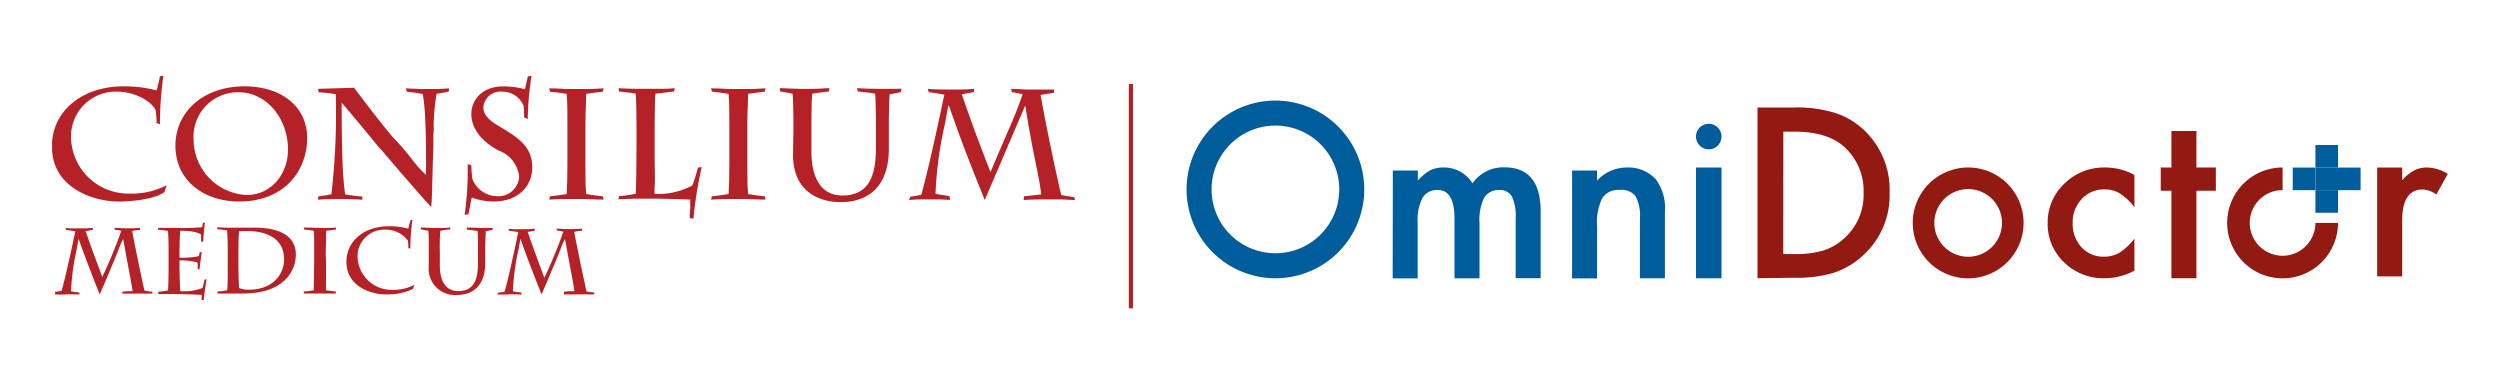 <svg id="Слой_1" data-name="Слой 1" xmlns="http://www.w3.org/2000/svg" xmlns:xlink="http://www.w3.org/1999/xlink" viewBox="0 0 300 45"><defs><style>.cls-1,.cls-6{fill:none;}.cls-2{fill:#005d9b;}.cls-3{fill:#931913;}.cls-4{clip-path:url(#clip-path);}.cls-5{fill:#b42126;}.cls-6{stroke:#b42126;stroke-miterlimit:10;stroke-width:0.5px;}</style><clipPath id="clip-path"><rect class="cls-1" x="6.25" y="9.07" width="122.74" height="26.93"/></clipPath></defs><title>CM_OmniDoctor_logo</title><path class="cls-2" d="M167.14,20.46h3v1.2a6.45,6.45,0,0,1,1.47-1.22,3.62,3.62,0,0,1,1.64-.34A4,4,0,0,1,176.7,22a4.48,4.48,0,0,1,3.81-1.92q4.37,0,4.37,5.3v8h-3V26.21a5.58,5.58,0,0,0-.45-2.63,1.64,1.64,0,0,0-1.53-.78,2,2,0,0,0-1.8.93,6.05,6.05,0,0,0-.56,3v6.67h-3V26.25c0-2.3-.67-3.45-2-3.45a2,2,0,0,0-1.84.94,5.84,5.84,0,0,0-.58,3v6.67h-3Z"/><path class="cls-2" d="M188.65,20.46h3v1.2a4.88,4.88,0,0,1,3.53-1.56,4.49,4.49,0,0,1,3.52,1.42,5.86,5.86,0,0,1,1.09,3.95v7.92h-3V26.17a4.78,4.78,0,0,0-.53-2.64,2.15,2.15,0,0,0-1.89-.74,2.3,2.3,0,0,0-2.11,1,6.69,6.69,0,0,0-.61,3.38v6.24h-3Z"/><path class="cls-2" d="M203.52,16.37a1.53,1.53,0,1,1,2.61,1.1,1.44,1.44,0,0,1-1.07.45,1.54,1.54,0,0,1-1.54-1.55Zm3.06,3.73V33.39h-3.06V20.1Z"/><path class="cls-3" d="M210.9,33.39V12.9h4.3a15.52,15.52,0,0,1,4.88.61,9,9,0,0,1,3.49,2,9.79,9.79,0,0,1,3.18,7.6,9.7,9.7,0,0,1-3.31,7.65,9.59,9.59,0,0,1-3.48,2,15.82,15.82,0,0,1-4.81.57Zm3.09-2.9h1.39a11.73,11.73,0,0,0,3.47-.44,6.9,6.9,0,0,0,2.49-1.48,7,7,0,0,0,2.29-5.43,7.08,7.08,0,0,0-2.26-5.46q-2-1.87-6-1.88H214Z"/><path class="cls-3" d="M256.13,21v3.86a6.94,6.94,0,0,0-1.78-1.67,3.44,3.44,0,0,0-1.82-.46,3.57,3.57,0,0,0-2.72,1.15,4,4,0,0,0-1.09,2.87,4.13,4.13,0,0,0,1.05,2.91,3.51,3.51,0,0,0,2.7,1.14,3.57,3.57,0,0,0,1.84-.46,7.12,7.12,0,0,0,1.82-1.7v3.84a7.57,7.57,0,0,1-3.53.91,6.77,6.77,0,0,1-4.88-1.88,6.31,6.31,0,0,1-2-4.72,6.4,6.4,0,0,1,2-4.75,6.74,6.74,0,0,1,4.88-1.94A7.22,7.22,0,0,1,256.13,21Z"/><path class="cls-3" d="M263.57,22.89v10.5h-3V22.89h-1.28V20.1h1.28V15.72h3V20.1h2.33v2.79Z"/><path class="cls-3" d="M285.26,20.1h3v1.52a5.64,5.64,0,0,1,1.46-1.18,3.39,3.39,0,0,1,1.54-.34,4.86,4.86,0,0,1,2.47.77l-1.37,2.48a2.82,2.82,0,0,0-1.66-.61c-1.62,0-2.44,1.27-2.44,3.73v6.7h-3Z"/><path class="cls-2" d="M153.05,12.07a10.66,10.66,0,1,0,10.66,10.66A10.66,10.66,0,0,0,153.05,12.07Zm0,18.32a7.66,7.66,0,1,1,7.66-7.66A7.66,7.66,0,0,1,153.05,30.39Z"/><path class="cls-3" d="M236.18,20.1a6.65,6.65,0,1,0,6.65,6.65A6.64,6.64,0,0,0,236.18,20.1Zm0,10.71a4.06,4.06,0,1,1,4.06-4.06A4.06,4.06,0,0,1,236.18,30.81Z"/><path class="cls-3" d="M277.85,26.75a3.94,3.94,0,1,1-3.94-3.94V20.1a6.65,6.65,0,1,0,6.65,6.65Z"/><rect class="cls-2" x="275.13" y="20.11" width="2.71" height="2.71"/><rect class="cls-2" x="280.56" y="20.11" width="2.71" height="2.71"/><rect class="cls-2" x="277.85" y="22.82" width="2.71" height="2.71"/><rect class="cls-2" x="277.85" y="17.4" width="2.71" height="2.71"/><rect class="cls-2" x="277.85" y="20.11" width="2.71" height="2.71"/><g class="cls-4"><path class="cls-5" d="M18.79,14.77a14.12,14.12,0,0,0-.11-1.56C18,11.92,15.88,11,14.12,11a5.37,5.37,0,0,0-5.6,5.43,6.88,6.88,0,0,0,7,6.8,9.19,9.19,0,0,0,4.48-1l-.27.82c-1.49,1.05-4.79,1.13-5.3,1.13h-.4c-2.15,0-7.8-1.25-7.8-6.61,0-4.21,3.57-7.21,8.61-7.21a15.05,15.05,0,0,1,3.95.49,15.48,15.48,0,0,0,.38-1.59.25.25,0,0,1,0-.09l.44-.1a42.89,42.89,0,0,0-.42,5.84Z"/><path class="cls-5" d="M28.7,24.18c5.52,0,8.16-3.8,8.16-7.61s-3.13-6.21-7.52-6.21c-4.92,0-8.29,3.05-8.29,7.13s3.31,6.69,7.65,6.69m.93-.78a6.68,6.68,0,0,1-6.4-6.7,5.33,5.33,0,0,1,5.42-5.63c3.28,0,5.91,3.08,5.91,6.88,0,3.06-2.14,5.45-4.93,5.45"/><path class="cls-5" d="M38.18,10.66l4.31-.13c1.38,1.85,3.93,5.15,4.72,6,2.17,2.25,2.34,3,3.91,4.46.05-7.27-.25-8.95-.4-9.71A19,19,0,0,0,48.81,11l-.09-.4c1.34.08,2.09.08,2.4.08h.79c.45,0,1,0,2-.08l-.07.4c-.12,0-.1,0-.46.09l-1,.17a29.12,29.12,0,0,0-.34,3.55l0,.46a1.28,1.28,0,0,1,0,.37c-.07.85,0,1.29-.07,2.84-.15,4.81-.12,5.32-.23,6.36-1.19-1.28-3.66-4.14-5.25-6-.49-.58-.66-.79-.81-.94a2,2,0,0,1-.17-.19c-.17-.15-.26-.32-2.1-2.53S41.51,12.92,41,12.32c0,7.19.19,9.42.42,11a16.49,16.49,0,0,0,1.85.25l.21,0,0,.39c-1.07-.05-1.35-.07-2.34-.07h-1c-.83,0-.94,0-2,.07l.06-.39.38-.06a7.31,7.31,0,0,0,1.19-.21,84.24,84.24,0,0,0,.52-12,19.22,19.22,0,0,0-2.07-.23Z"/><path class="cls-5" d="M55.76,25.78a38.62,38.62,0,0,0,.36-6.08l.44.12a13.56,13.56,0,0,0,.13,1.66,3.21,3.21,0,0,0,2.92,2.06,2.49,2.49,0,0,0,2.69-2.38,3.78,3.78,0,0,0-2.42-3.08c-1-.49-3.32-2-3.32-4.4,0-1.57,1.17-3.32,3.89-3.32A11.14,11.14,0,0,1,63,10.7l.34-1.53.44-.06a37.16,37.16,0,0,0-.45,5.17l-.44-.19a12,12,0,0,0-.07-1.43A2.74,2.74,0,0,0,60.29,11,2.06,2.06,0,0,0,58,12.85c0,1.3,1.4,2,2.49,2.66,1.61,1,3.38,2.08,3.38,4.55,0,2.29-1.68,4.12-4.64,4.12a7.81,7.81,0,0,1-2.61-.47c-.19.71-.11.58-.41,2Z"/><path class="cls-5" d="M65.9,10.6c1.15,0,1.66.08,2.27.08h2c.61,0,1.12,0,2.27-.08l-.1.4c-.52.05-1,.11-2,.26,0,1-.09,2.12-.09,3.68v4.67c0,1.57,0,2.66.09,3.68.93.15,1.46.21,2,.27l.1.39c-1.15,0-1.66-.07-2.27-.07h-2c-.61,0-1.12,0-2.27.07l.1-.39c.53-.06,1-.12,2-.27.06-1,.09-2.11.09-3.68V14.94c0-1.56,0-2.66-.09-3.68-.93-.15-1.45-.21-2-.26Z"/><path class="cls-5" d="M76.38,15.85c0-3.28-.07-4.36-.09-4.61-.51-.09-1.49-.22-2-.26l-.06-.4c.64.06,2.21.08,2.72.08h1.79c.53,0,1.57,0,2.23-.08l-.09.4-2.23.26c-.08.91-.09,3.61-.09,4.84v.68c0,.81,0,1.6,0,2.41,0,1.08.07,2.18,0,3.25a4.37,4.37,0,0,0,0,.85,8.82,8.82,0,0,0,4.51-1,15.36,15.36,0,0,0,.59-1.81l.09-.34.46-.08a48.06,48.06,0,0,0-1,6.21l-.44-.09v-.13c0-.68,0-.1.06-1.14,0-.41,0-.56,0-.94-1.19-.06-3.2-.11-4.59-.11H76.42c-.55,0-1.28.05-2.21.07l.08-.39a12,12,0,0,0,2-.27c.07-1.26.09-5.17.09-6.34Z"/><path class="cls-5" d="M85.33,10.6c1.16,0,1.67.08,2.27.08h2c.61,0,1.12,0,2.27-.08l-.1.4c-.52.05-1,.11-2,.26,0,1-.09,2.12-.09,3.68v4.67c0,1.57,0,2.66.09,3.68.93.15,1.46.21,2,.27l.1.39c-1.15,0-1.66-.07-2.27-.07h-2c-.6,0-1.11,0-2.27.07l.1-.39c.53-.06,1.06-.12,2-.27.06-1,.09-2.11.09-3.68V14.94c0-1.56,0-2.66-.09-3.68-.92-.15-1.45-.21-2-.26Z"/><path class="cls-5" d="M95.21,15.51c0-3-.06-3.91-.1-4.27-.68-.13-1-.2-1.49-.26l-.05-.4c.45,0,1.75.08,2.55.08h1.54c.48,0,1.06-.06,1.89-.08l-.09.4c-.72.07-1.38.17-2,.26,0,.1-.09.72-.09,4.35V18.1c0,1.13.06,5.36,3.74,5.36s4-3.32,4-5.8V15.93c0-3.2-.05-4.23-.09-4.69-.57-.11-1.51-.22-2.06-.26l-.13-.4c.17,0,.72.06,2.51.08h.55c1.32,0,1.55,0,1.75,0a3.56,3.56,0,0,1,.55,0l-.11.4-1.32.26c-.06.68-.1,2.42-.1,3.16l0,3.23c.07,6.25-4.42,6.55-5.8,6.55-.85,0-5.7-.13-5.7-5.72Z"/><path class="cls-5" d="M122.87,23.56l2.08-.23c-.34-2.72-.85-4-1.91-10.6H123L118.17,24c-2.08-5.16-2.68-6.73-4.3-11.31h-.08l-.4,2.19a45.48,45.48,0,0,0-1.13,8.38c.59.11.74.13,1.68.27L114,24a18.53,18.53,0,0,0-2.06-.07h-1.08c-.77,0-.85,0-1.77.07l.13-.39a11.74,11.74,0,0,0,1.34-.25c.32-1.17,1.1-4.08,2.76-12-.57-.11-1.14-.21-1.87-.3l-.12-.4c.7.06,1.19.08,2.25.08h1.34c1,0,.81,0,2-.08l-.08.4c-.87.13-1.15.21-1.42.26,1.08,3.19,2.48,6.9,3.44,9.33,2.29-5.46,2.93-6.61,3.85-9.33a8.6,8.6,0,0,0-1.28-.26l-.09-.4c.64,0,1.51.08,1.85.08h1.3c.68,0,.87,0,1.28,0l.74,0-.06.4c-.9.13-1.36.21-1.58.26.62,3.46,1.66,8.5,2.47,12,.6.13.76.13,1.57.27L129,24c-.47,0-1.24-.07-1.81-.07H125.5c-1.17,0-1.42,0-2.66.07Z"/><path class="cls-5" d="M14.68,35l.6-.06.25,0,.23,0h.15c-.09-.67-.21-1.28-.72-4-.24-1.36-.32-1.74-.41-2.27h0a1.47,1.47,0,0,1-.1.22c-.25.46-.43,1-.7,1.68-1.58,3.84-2,4.68-2,4.78-.55-1.34-1.85-4.68-2.55-6.69h0l-.23,1.29a27,27,0,0,0-.67,5,7.86,7.86,0,0,0,1,.15l0,.24c-.36,0-1.31-.06-1.67,0l-1.24,0L6.61,35l.19,0a3.38,3.38,0,0,0,.6-.11c.43-1.52,1.14-4.75,1.64-7.15l-.54-.07c-.35-.06-.14,0-.57-.08l-.07-.24a7.48,7.48,0,0,0,1.33.05H10c.72,0,.2,0,1.16-.05l-.05.24-.69.12-.15,0c.64,1.89,1.47,4.08,2,5.53a56.62,56.62,0,0,0,2.28-5.53,2.64,2.64,0,0,0-.64-.13l-.12,0-.06-.24c.35,0,.9.05,1.31.05h.56c.51,0,.62,0,1.2-.05l0,.24c-.53.09-.4,0-.94.15.37,2,1,5,1.47,7.14.27.06.29.05.71.12l.22,0,.05.24c-.28,0-.74,0-1.07,0h-1c-.69,0-.83,0-1.57,0Z"/><path class="cls-5" d="M19,35a7.87,7.87,0,0,0,1.16-.15c.06-.64.07-2.68.07-2.91v-1.1c0-1.37,0-2.16-.07-3.13-.43-.07-.71-.1-1-.13l-.19,0,0-.24,1,0h1a23.1,23.1,0,0,0,3.28-.08,2.39,2.39,0,0,0,.09-.53l.26,0c-.09.49-.19,1.7-.22,2.31l-.25-.07v-.81c-.21-.17-.75-.46-2.51-.47-.06,1-.08,1.63-.08,3v.23a9.35,9.35,0,0,0,2.31-.18,1.89,1.89,0,0,0,.11-.48l.24,0a.47.47,0,0,1,0,.15c-.06.23-.07.46-.12.77-.09.69-.09.84-.15,1.17l-.21-.09,0-.75a6.5,6.5,0,0,0-2.18-.25v.23c0,.91,0,1.2.08,3.44a5.83,5.83,0,0,0,2.68-.38c.13-.39.13-.55.17-.67l.07-.31.26-.07c-.12.56-.3,2-.37,2.58l-.23,0v-.69c-.84-.07-2.91-.1-3.51-.1h-.37c-.67,0-.23,0-1.33,0Z"/><path class="cls-5" d="M27.33,31.35c0,1.92,0,2.82-.07,3.48a7.75,7.75,0,0,1-1.17.15l0,.24h.57c.4,0,1,0,2.13,0h.56c4.75-.06,6.15-2.73,6.15-4.68,0-2.86-3.22-3.25-5-3.22l-1.75,0h-1.3c-1,0-1.35-.05-1.38-.05l0,.24c.31,0,.86.1,1.19.15,0,.21.07.69.07,2.78ZM28.61,31c0-.61,0-2.72.08-3.23a2.61,2.61,0,0,1,.48-.05h.5c.95,0,4.42.15,4.42,3.41,0,1.9-1.49,3.63-4.18,3.63a2.82,2.82,0,0,1-1.22-.2c-.06-1-.08-1.8-.08-3.11Z"/><path class="cls-5" d="M39.12,31.28c0,.46,0,.91,0,1.37s0,1.15,0,1.73a2.36,2.36,0,0,0,0,.45c.32.05.9.13,1.18.15l0,.24c-.12,0-.31,0-1.76,0h-.72c-.55,0-.72,0-1.36,0l0-.24a9.6,9.6,0,0,0,1.19-.15c0-.74.05-2.89.05-3.64v-.66c0-1.93,0-2.57-.05-2.84-.31-.05-.86-.13-1.18-.15l0-.24c.09,0,.33,0,1.72.05h1c.29,0,.76,0,1.13-.05l0,.24a3.82,3.82,0,0,0-.47.07l-.71.08c0,.36-.05,2.63-.05,2.9Z"/><path class="cls-5" d="M49,29.78c0-.45,0-.53-.07-.92a3.25,3.25,0,0,0-2.7-1.3,3.19,3.19,0,0,0-3.32,3.22,4.07,4.07,0,0,0,4.16,4,5.39,5.39,0,0,0,2.65-.6l-.15.48a6.89,6.89,0,0,1-3.15.67h-.23c-1.27,0-4.62-.74-4.62-3.91,0-2.49,2.12-4.27,5.1-4.27a9,9,0,0,1,2.34.29c0-.19.22-.83.22-.94a.15.15,0,0,1,0-.06l.26-.05a25.27,25.27,0,0,0-.25,3.45Z"/><path class="cls-5" d="M51.45,30.22c0-1.79,0-2.31-.06-2.53-.4-.07-.63-.12-.88-.15l0-.24c.27,0,1,.05,1.51.05h.92c.28,0,.63,0,1.12-.05l-.06.24c-.42,0-.81.1-1.16.15a24,24,0,0,0-.06,2.58v1.48c0,.67,0,3.18,2.22,3.18s2.35-2,2.35-3.43v-1c0-1.89,0-2.51-.05-2.78-.34-.06-.9-.13-1.22-.15L56,27.3c.1,0,.43,0,1.49.05h.32l1,0a1.37,1.37,0,0,1,.33,0l-.07.24-.78.15c0,.41-.06,1.44-.06,1.87l0,1.91c0,3.7-2.61,3.88-3.43,3.88A3.15,3.15,0,0,1,51.45,32Z"/><path class="cls-5" d="M67.7,35l.6-.06.25,0,.23,0h.15c-.09-.67-.21-1.28-.72-4-.24-1.36-.32-1.74-.41-2.27h0a1.47,1.47,0,0,1-.1.22c-.25.46-.43,1-.7,1.68-1.59,3.84-2,4.68-2,4.78-.55-1.34-1.85-4.68-2.55-6.69h0l-.23,1.29a27,27,0,0,0-.67,5,7.86,7.86,0,0,0,1,.15l.05.24c-.36,0-1.31-.06-1.67,0l-1.24,0,.08-.24.19,0a3.38,3.38,0,0,0,.6-.11c.43-1.52,1.14-4.75,1.63-7.15l-.53-.07c-.35-.06-.14,0-.57-.08l-.07-.24a7.48,7.48,0,0,0,1.33.05H63c.72,0,.2,0,1.16-.05l0,.24-.69.12-.15,0c.64,1.89,1.47,4.08,2,5.53a56.62,56.62,0,0,0,2.28-5.53,2.64,2.64,0,0,0-.64-.13l-.12,0-.06-.24c.35,0,.9.05,1.31.05h.56c.51,0,.62,0,1.2-.05l0,.24c-.53.09-.4,0-.94.15.37,2,1,5,1.47,7.14.27.06.29.05.71.12l.22,0,0,.24c-.28,0-.74,0-1.07,0h-1c-.69,0-.83,0-1.57,0Z"/></g><line class="cls-6" x1="135.71" y1="10.07" x2="135.71" y2="37"/></svg>